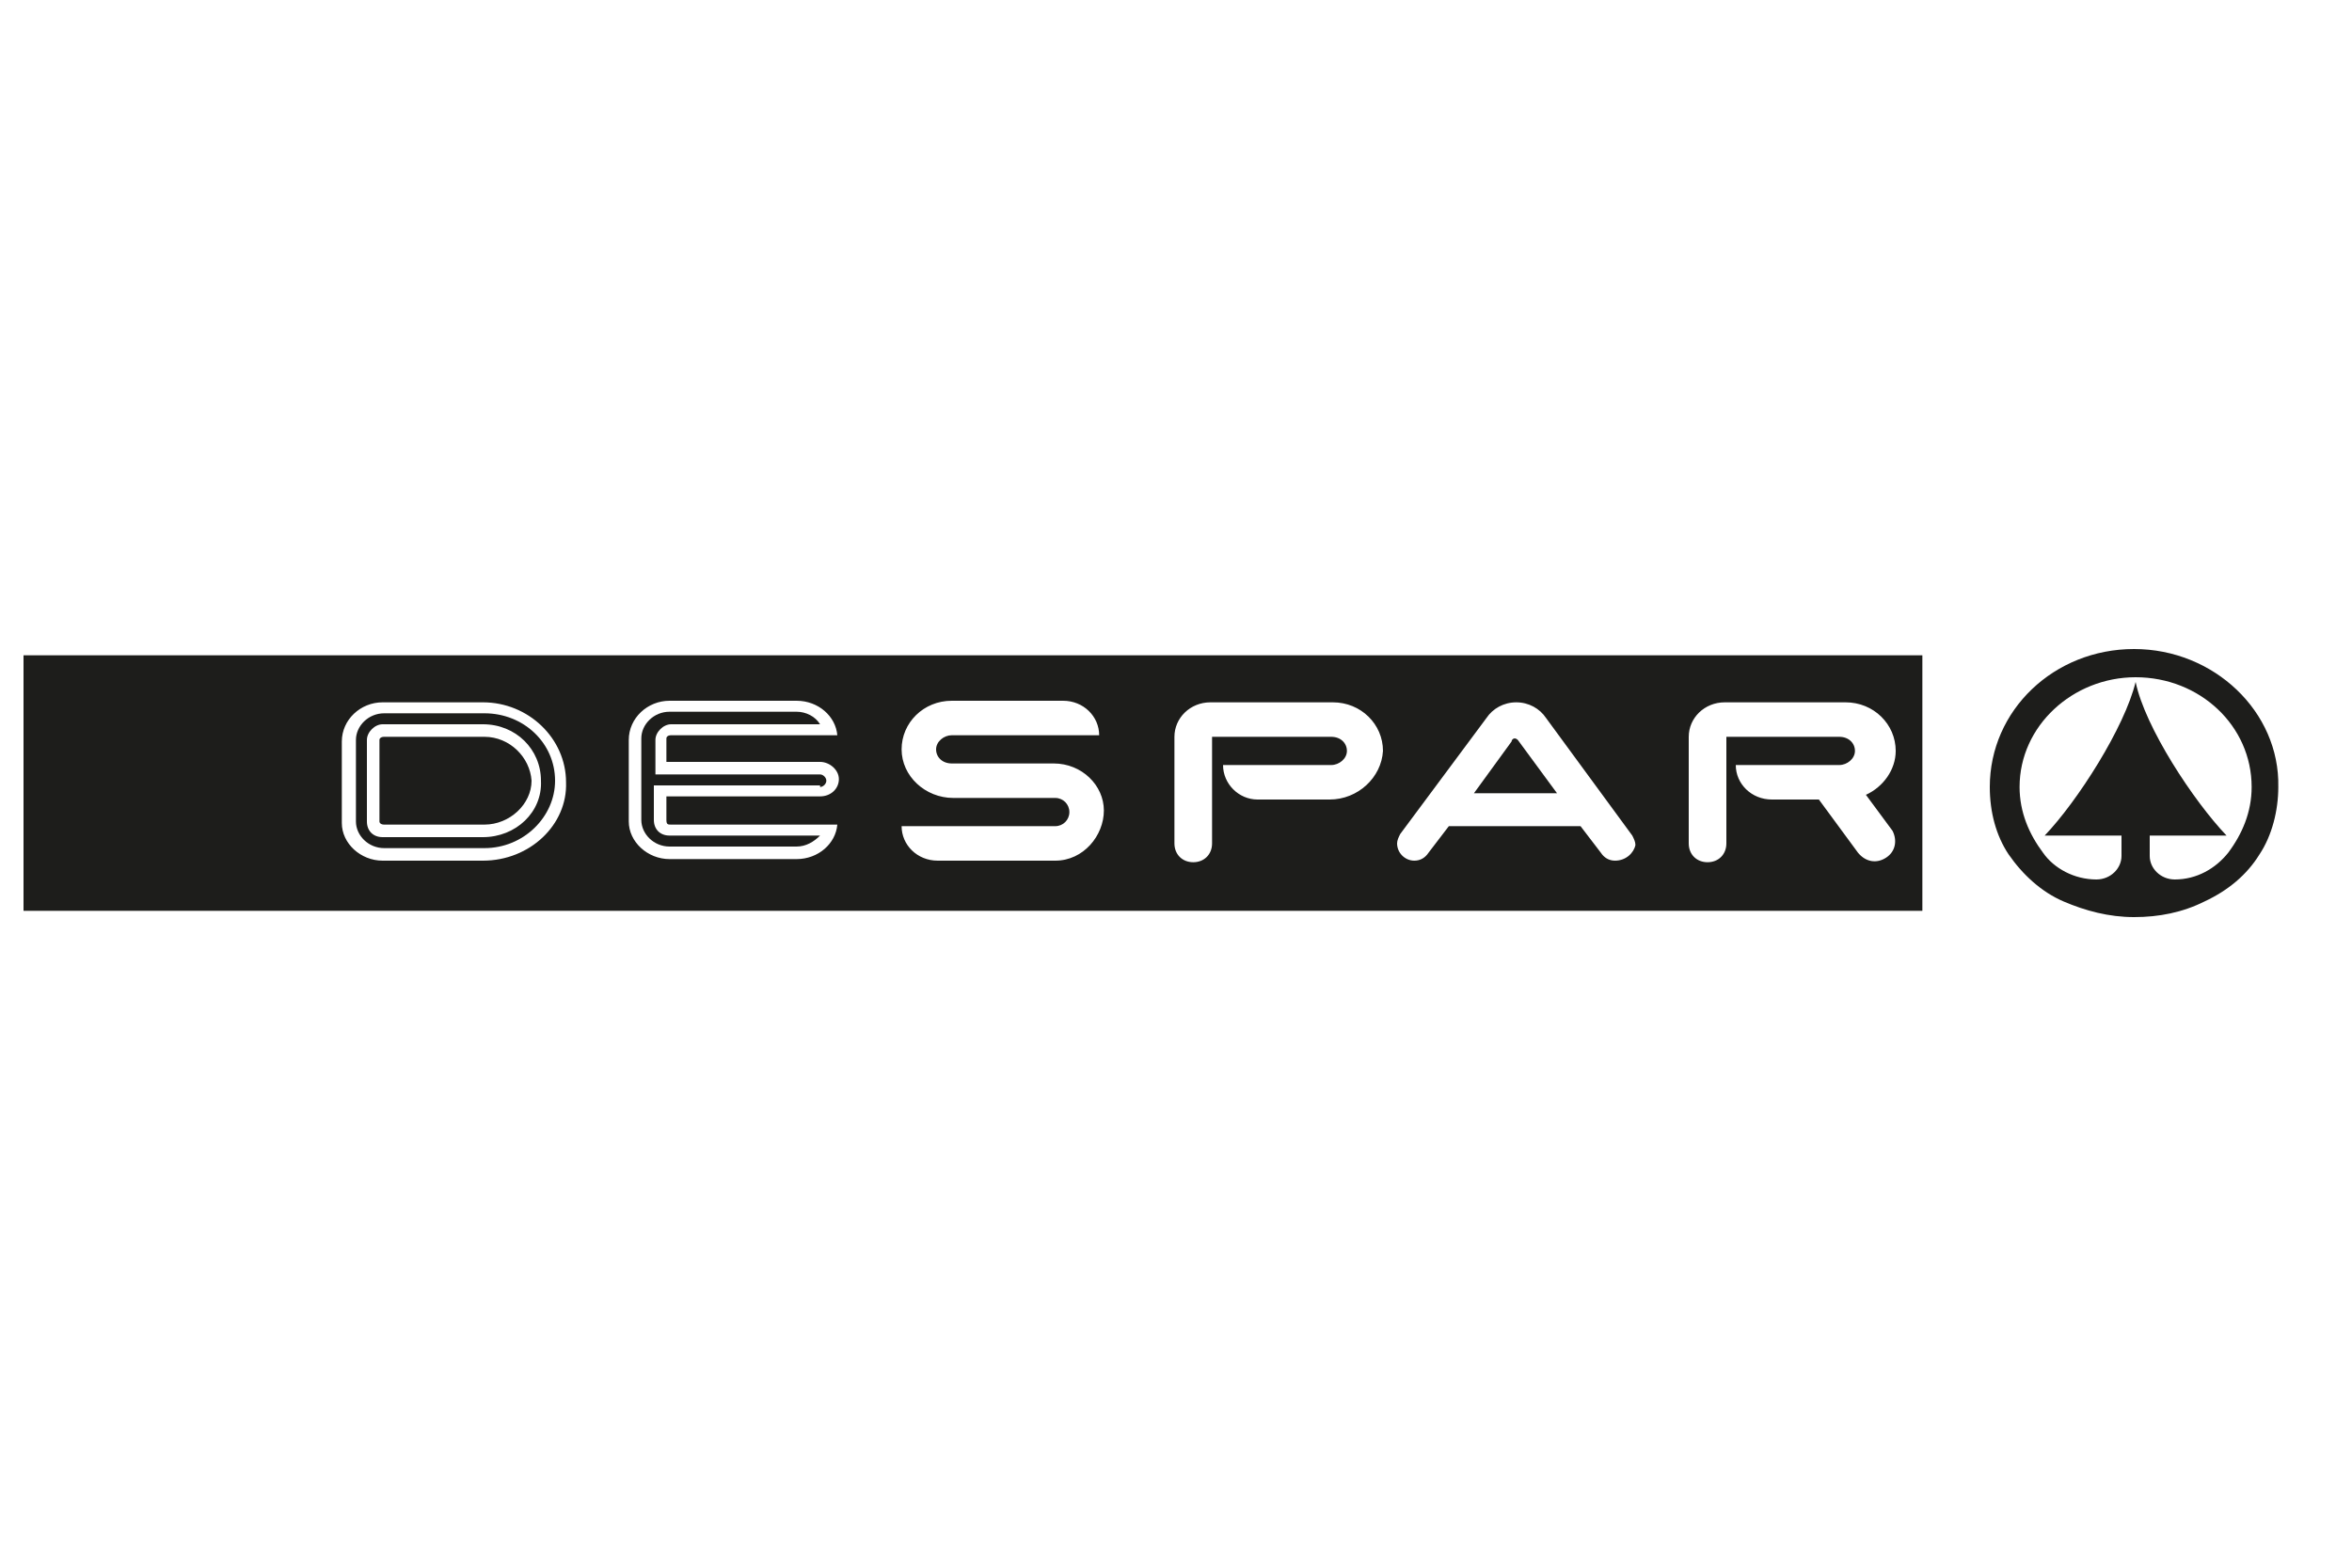 <?xml version="1.0" encoding="utf-8"?>
<!-- Generator: Adobe Illustrator 27.5.0, SVG Export Plug-In . SVG Version: 6.00 Build 0)  -->
<svg version="1.1" id="Livello_1" xmlns="http://www.w3.org/2000/svg" xmlns:xlink="http://www.w3.org/1999/xlink" x="0px" y="0px"
	 viewBox="0 0 150 100" style="enable-background:new 0 0 150 100;" xml:space="preserve">
<style type="text/css">
	.st0{fill-rule:evenodd;clip-rule:evenodd;fill:#1D1D1B;}
</style>
<path class="st0" d="M136.1,41.4c-5.1,0-9.2,3.9-9.2,8.8c0,1.6,0.4,3.1,1.2,4.3c0.9,1.3,2.1,2.4,3.5,3c1.4,0.6,2.9,1,4.5,1
	c1.6,0,3.1-0.3,4.5-1c1.5-0.7,2.7-1.7,3.5-3c0.8-1.2,1.2-2.8,1.2-4.3C145.4,45.4,141.2,41.4,136.1,41.4L136.1,41.4z M142.1,54.4
	c-0.8,1-2,1.7-3.4,1.7c-0.9,0-1.6-0.7-1.6-1.5v-1.3h4.9c-2.1-2.2-5.2-6.9-5.8-9.8c-0.7,2.9-3.7,7.6-5.8,9.8h4.9v1.3
	c0,0.8-0.7,1.5-1.6,1.5c-1.4,0-2.7-0.7-3.4-1.7c-0.9-1.2-1.5-2.6-1.5-4.2c0-3.9,3.4-7,7.4-7c4.1,0,7.4,3.1,7.4,7
	C143.6,51.8,143,53.2,142.1,54.4L142.1,54.4z"/>
<g>
	<path class="st0" d="M96.6,47.1c-0.1,0-0.2,0.1-0.2,0.2L94,50.6h5.3l-2.5-3.4C96.8,47.2,96.7,47.1,96.6,47.1z"/>
	<path class="st0" d="M52.3,50.2c0.2,0,0.4-0.2,0.4-0.4c0-0.2-0.2-0.4-0.4-0.4H41.8v-2.2c0-0.5,0.5-1,1-1h9.5
		c-0.3-0.5-0.9-0.8-1.5-0.8h-8.1c-1,0-1.8,0.8-1.8,1.7v5.2c0,0.9,0.8,1.7,1.8,1.7h8.1c0.6,0,1.1-0.3,1.5-0.7h-9.6c-0.6,0-1-0.4-1-1
		v-2.2H52.3z"/>
	<path class="st0" d="M30.9,47h-6.4c-0.2,0-0.3,0.1-0.3,0.2v5.2c0,0.1,0.1,0.2,0.3,0.2h6.4c1.6,0,3-1.3,3-2.8
		C33.8,48.3,32.5,47,30.9,47z"/>
	<path class="st0" d="M30.9,45.5h-6.4c-1,0-1.8,0.8-1.8,1.7v5.2c0,0.9,0.8,1.7,1.8,1.7h6.4c2.5,0,4.5-2,4.5-4.3
		C35.4,47.4,33.4,45.5,30.9,45.5z M30.8,53.4h-6.4c-0.6,0-1-0.4-1-1v-5.2c0-0.5,0.5-1,1-1h6.4c2.1,0,3.7,1.6,3.7,3.6
		C34.6,51.8,32.9,53.4,30.8,53.4z"/>
	<path class="st0" d="M1.5,41.8v16.3h121.1V41.8H1.5z M30.8,54.9h-6.4c-1.4,0-2.6-1.1-2.6-2.4v-5.2c0-1.4,1.2-2.5,2.6-2.5h6.4
		c2.9,0,5.3,2.3,5.3,5.1C36.2,52.6,33.8,54.9,30.8,54.9z M42.8,52.6h10.6c-0.1,1.2-1.2,2.2-2.6,2.2h-8.1v0c-1.4,0-2.6-1.1-2.6-2.4
		v-5.2c0-1.4,1.2-2.5,2.6-2.5h8.1c1.4,0,2.5,1,2.6,2.2H42.8c-0.2,0-0.3,0.1-0.3,0.2v1.5h9.8c0.6,0,1.2,0.5,1.2,1.1
		c0,0.6-0.5,1.1-1.2,1.1h-9.8v1.5C42.5,52.6,42.6,52.6,42.8,52.6z M67.3,54.9h-7.5c-1.3,0-2.3-1-2.3-2.2h9.8c0.5,0,0.9-0.4,0.9-0.9
		c0-0.5-0.4-0.9-0.9-0.9h-6.5c-1.8,0-3.3-1.4-3.3-3.1c0-1.7,1.4-3.1,3.2-3.1h7.1c1.3,0,2.3,1,2.3,2.2h-9.4c-0.5,0-1,0.4-1,0.9
		c0,0.5,0.4,0.9,1,0.9h6.5c1.8,0,3.2,1.4,3.2,3S69.1,54.9,67.3,54.9z M84.8,51h-4.6C79,51,78,50,78,48.8h6.9c0.5,0,1-0.4,1-0.9
		c0-0.5-0.4-0.9-1-0.9h-7.6v6.8c0,0.7-0.5,1.2-1.2,1.2s-1.2-0.5-1.2-1.2v-6.8c0-1.2,1-2.2,2.3-2.2h7.8v0c1.8,0,3.2,1.4,3.2,3.1
		C88.1,49.6,86.6,51,84.8,51z M103,54.9c-0.4,0-0.7-0.2-0.9-0.5l-1.3-1.7h-8.4l-1.3,1.7c-0.2,0.3-0.5,0.5-0.9,0.5
		c-0.6,0-1.1-0.5-1.1-1.1c0-0.2,0.1-0.4,0.2-0.6l5.5-7.4c0.4-0.6,1.1-1,1.9-1s1.5,0.4,1.9,1l5.5,7.5c0.1,0.2,0.2,0.4,0.2,0.6
		C104.2,54.4,103.7,54.9,103,54.9z M120.3,54.7c-0.6,0.4-1.3,0.3-1.8-0.3l-2.5-3.4H113c-1.3,0-2.3-1-2.3-2.2h6.6c0.5,0,1-0.4,1-0.9
		c0-0.5-0.4-0.9-1-0.9h-7.2v6.8c0,0.7-0.5,1.2-1.2,1.2s-1.2-0.5-1.2-1.2v-6.8c0-1.2,1-2.2,2.3-2.2h7.7c1.8,0,3.2,1.4,3.2,3.1
		c0,1.2-0.8,2.3-1.9,2.8l1.7,2.3C121,53.6,120.9,54.3,120.3,54.7z"/>
</g>
</svg>
